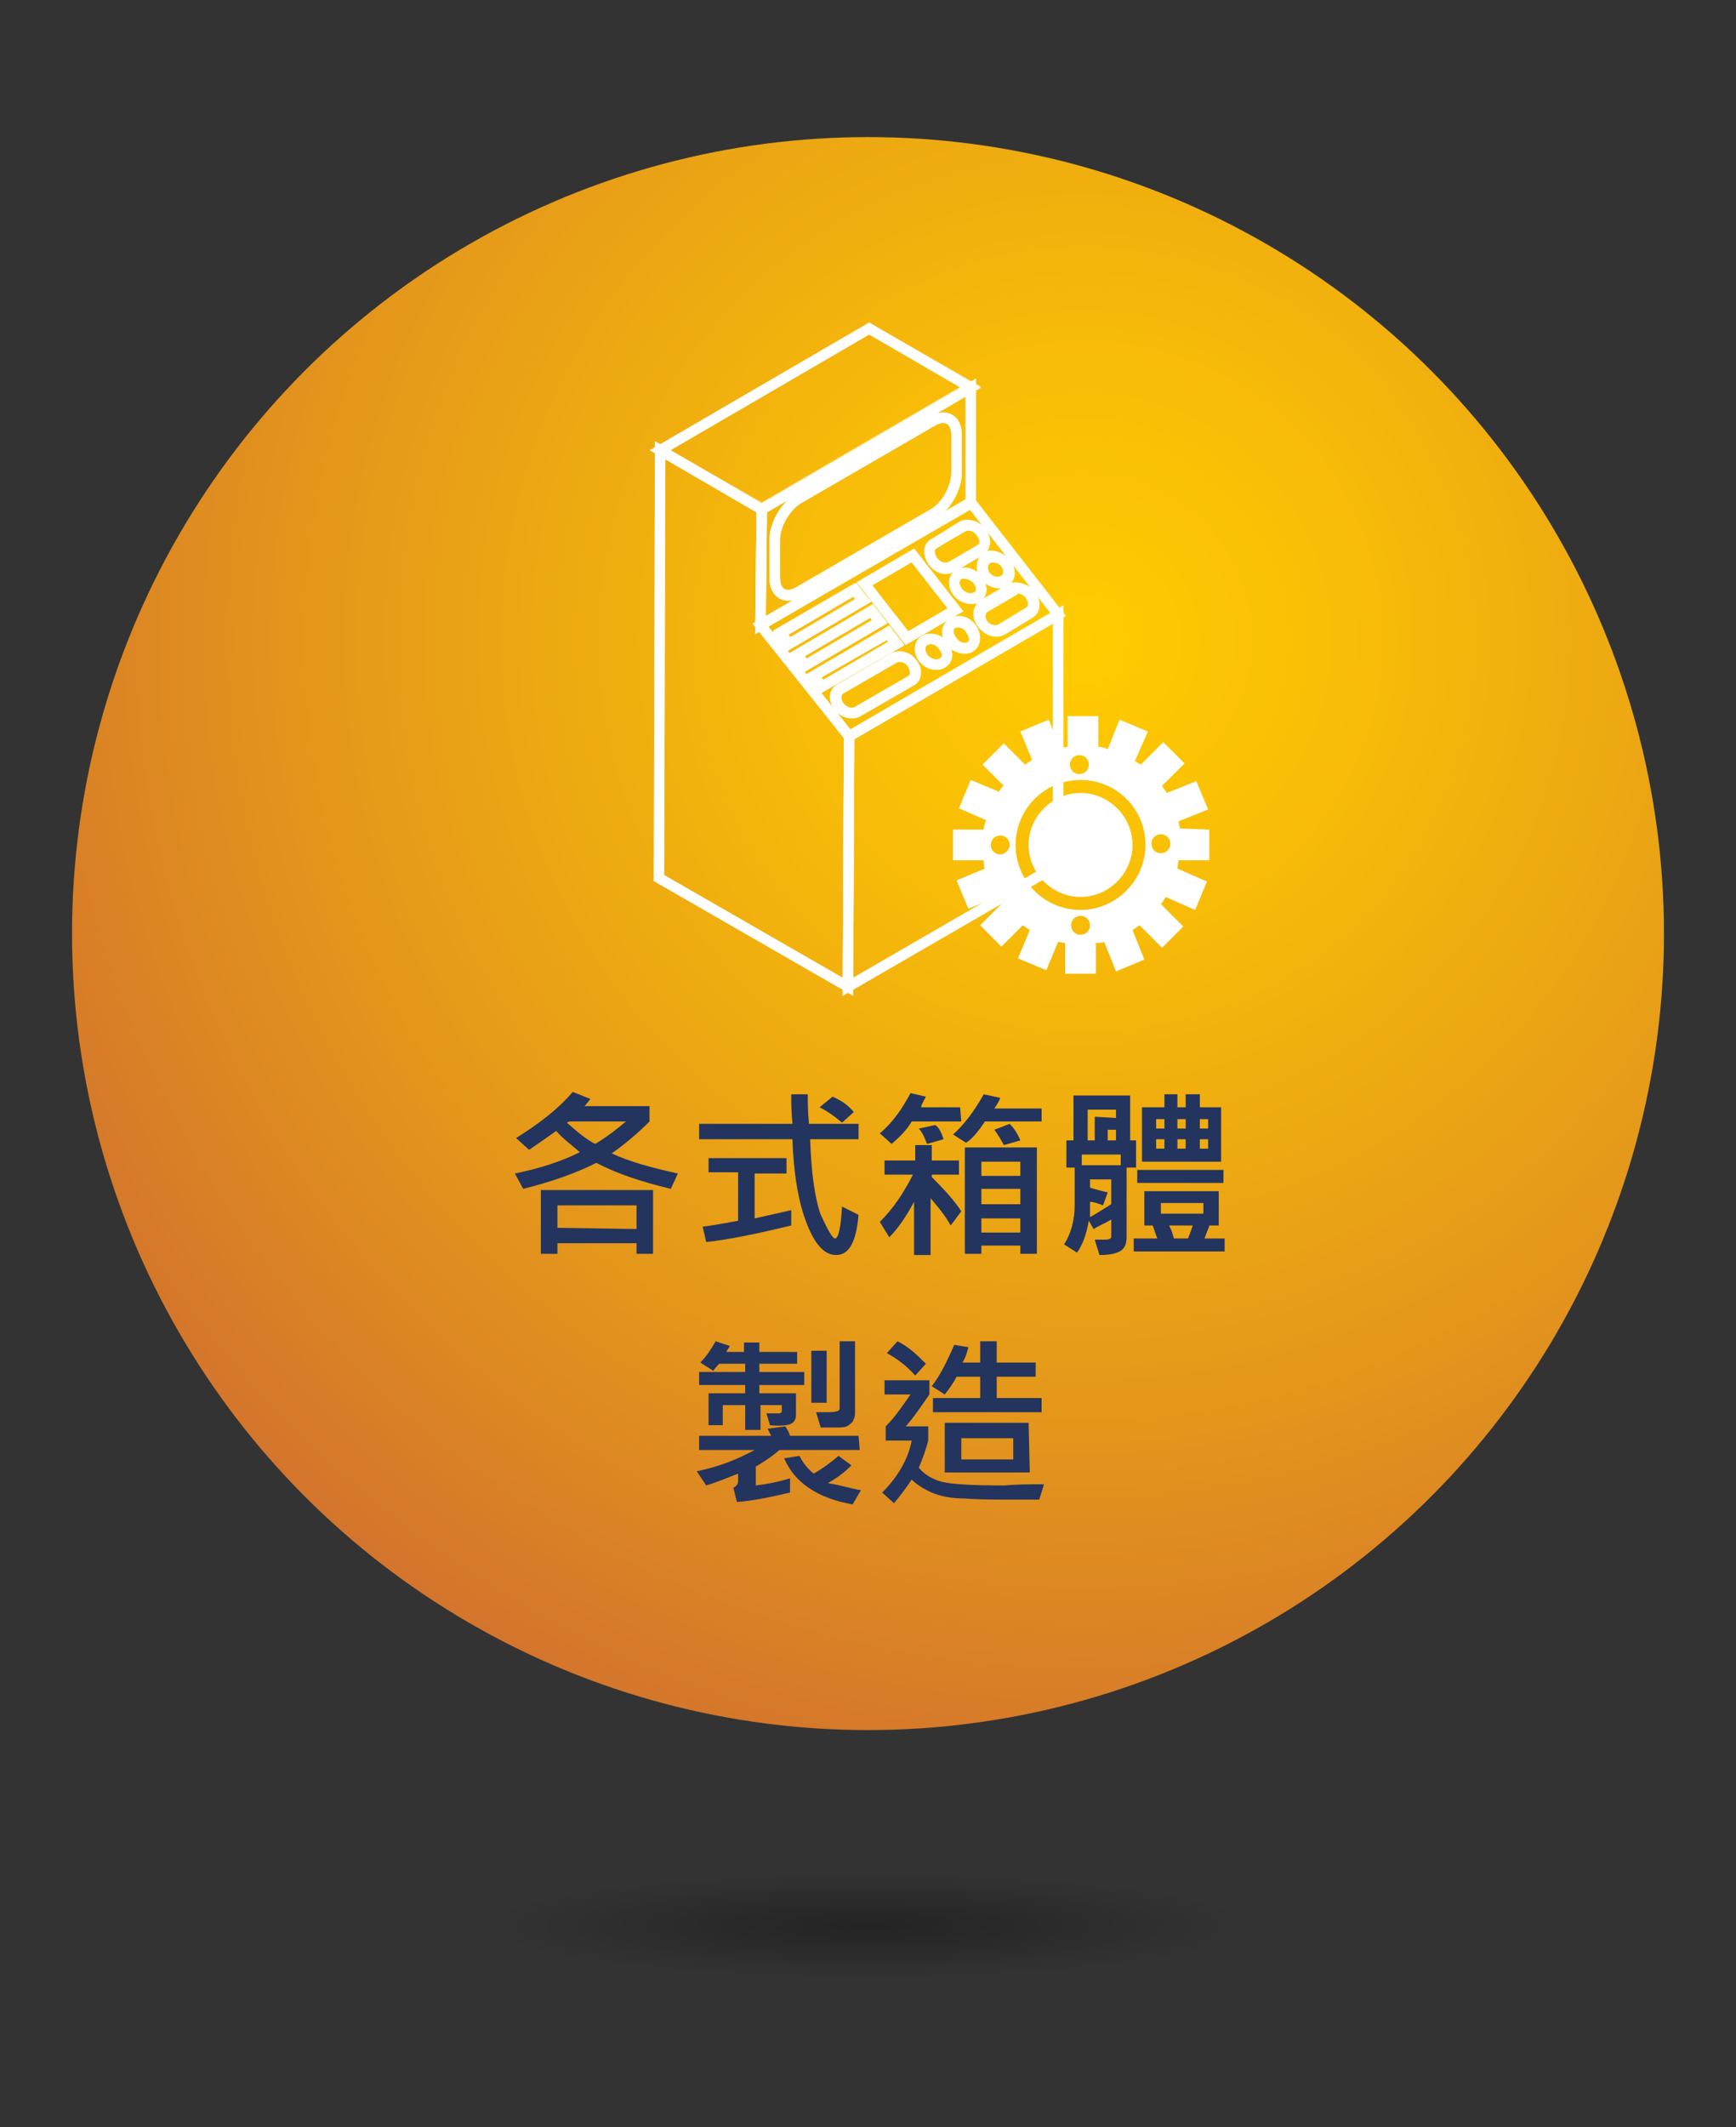 <?xml version="1.0" encoding="utf-8"?>
<!-- Generator: Adobe Illustrator 24.2.3, SVG Export Plug-In . SVG Version: 6.00 Build 0)  -->
<svg version="1.1" id="圖層_1" xmlns="http://www.w3.org/2000/svg" xmlns:xlink="http://www.w3.org/1999/xlink" x="0px" y="0px"
	 viewBox="0 0 147 180" style="enable-background:new 0 0 147 180;" xml:space="preserve">
<rect x="0" y="0" width="147" height="180" fill="#333333" stroke="none"/>
<style type="text/css">
	.st0{fill:url(#SVGID_1_);}
	.st1{opacity:0.3;fill:url(#SVGID_2_);enable-background:new    ;}
	.st2{fill:none;stroke:#FFFFFF;stroke-width:0.883;stroke-miterlimit:10;}
	.st3{opacity:0.36;fill:none;stroke:#FFFFFF;stroke-width:0.883;stroke-miterlimit:10;enable-background:new    ;}
	.st4{fill:#FFFFFF;}
	.st5{fill:#23345E;}
</style>
<g id="圖層_1_1_">
</g>
<radialGradient id="SVGID_1_" cx="91.83" cy="124.901" r="112.277" gradientTransform="matrix(1 0 0 -1 0 179)" gradientUnits="userSpaceOnUse">
	<stop  offset="0" style="stop-color:#FFCC00"/>
	<stop  offset="0.2" style="stop-color:#F8BD07"/>
	<stop  offset="0.584" style="stop-color:#E4971B"/>
	<stop  offset="1" style="stop-color:#CC6633"/>
</radialGradient>
<circle class="st0" cx="73.5" cy="79" r="67.4"/>
<radialGradient id="SVGID_2_" cx="73.5" cy="340.522" r="46.138" gradientTransform="matrix(1 0 0 -0.136 0 209.27)" gradientUnits="userSpaceOnUse">
	<stop  offset="0" style="stop-color:#000000"/>
	<stop  offset="0.708" style="stop-color:#000000;stop-opacity:0"/>
</radialGradient>
<path class="st1" d="M118.7,163c0,3-20.2,5.4-45.2,5.4S28.3,166,28.3,163s20.2-5.4,45.2-5.4C98.5,157.7,118.7,160.1,118.7,163z"/>
<g>
	<g>
		<g>
			<path class="st2" d="M71.9,62.3L89.6,52l-7.4-9.5L64.4,52.9L71.9,62.3z M67.5,55.4l6.3-3.7l0.7,0.9l-6.3,3.7L67.5,55.4z
				 M68.9,57.2l6.3-3.7l0.7,0.9l-6.3,3.7L68.9,57.2z M77.2,57.6l-4.5,2.6c-0.5,0.3-1.2,0.1-1.6-0.4s-0.4-1.2,0.1-1.5l4.5-2.6
				c0.5-0.3,1.2-0.1,1.6,0.5C77.7,56.7,77.6,57.4,77.2,57.6z M79.8,56.1c-0.5,0.3-1.2,0.1-1.6-0.4s-0.4-1.2,0.1-1.5s1.2-0.1,1.6,0.5
				C80.3,55.2,80.3,55.8,79.8,56.1z M82.2,54.7c-0.5,0.3-1.2,0.1-1.6-0.5c-0.4-0.5-0.4-1.2,0.1-1.5s1.2-0.1,1.6,0.5
				S82.6,54.5,82.2,54.7z M81.1,50.1c-0.4-0.5-0.4-1.2,0.1-1.5s1.2-0.1,1.6,0.5c0.4,0.5,0.4,1.2-0.1,1.5
				C82.2,50.8,81.5,50.6,81.1,50.1z M87.3,50.4c0.4,0.5,0.4,1.2-0.1,1.5l-2.3,1.4c-0.5,0.3-1.2,0.1-1.6-0.4s-0.4-1.2,0.1-1.5
				l2.4-1.4C86.1,49.6,86.9,49.8,87.3,50.4z M85.2,47.7c0.4,0.5,0.4,1.2-0.1,1.5s-1.2,0.1-1.6-0.4s-0.4-1.2,0.1-1.5
				C84,47,84.8,47.2,85.2,47.7z M79.1,46l2.4-1.4c0.5-0.3,1.2-0.1,1.6,0.5c0.4,0.5,0.4,1.2-0.1,1.5L80.6,48
				c-0.5,0.3-1.2,0.1-1.6-0.5S78.6,46.2,79.1,46z M77.3,47l3.6,4.6L76.8,54l-3.6-4.6L77.3,47z M73.1,50.8l-6.3,3.7l-0.7-0.9l6.3-3.7
				L73.1,50.8z"/>
			<path class="st2" d="M83.2,52.8c0.4,0.5,1.1,0.7,1.6,0.4l2.3-1.4c0.5-0.3,0.5-0.9,0.1-1.5c-0.4-0.5-1.2-0.7-1.6-0.5l-2.4,1.4
				C82.8,51.6,82.7,52.2,83.2,52.8z"/>
			<path class="st2" d="M80.6,47.9l2.4-1.4c0.5-0.3,0.5-0.9,0.1-1.5c-0.4-0.5-1.1-0.7-1.6-0.5L79.1,46c-0.5,0.3-0.5,0.9-0.1,1.5
				C79.4,48,80.1,48.2,80.6,47.9z"/>
			<path class="st2" d="M83.4,48.7c0.4,0.5,1.1,0.7,1.6,0.4s0.5-0.9,0.1-1.5c-0.4-0.5-1.2-0.7-1.6-0.5C83.1,47.5,83,48.2,83.4,48.7z
				"/>
			<path class="st2" d="M82.8,49.1c-0.4-0.5-1.2-0.7-1.6-0.5c-0.5,0.3-0.5,0.9-0.1,1.5c0.4,0.5,1.1,0.7,1.6,0.4
				C83.2,50.3,83.2,49.6,82.8,49.1z"/>
			<path class="st2" d="M80.6,52.8c-0.5,0.3-0.5,0.9-0.1,1.5c0.4,0.5,1.1,0.7,1.6,0.5c0.5-0.3,0.5-0.9,0.1-1.5
				C81.9,52.7,81.1,52.5,80.6,52.8z"/>
			<path class="st2" d="M78.3,54.2c-0.5,0.3-0.5,0.9-0.1,1.5c0.4,0.5,1.1,0.7,1.6,0.4s0.5-0.9,0.1-1.5
				C79.5,54.1,78.8,53.9,78.3,54.2z"/>
			<path class="st2" d="M75.6,55.7l-4.5,2.6c-0.5,0.3-0.5,0.9-0.1,1.5c0.4,0.5,1.1,0.7,1.6,0.4l4.5-2.6c0.5-0.3,0.5-0.9,0.1-1.5
				C76.9,55.6,76.1,55.4,75.6,55.7z"/>
			<polygon class="st2" points="80.9,51.6 77.3,47 73.2,49.4 76.8,54 			"/>
			<polygon class="st2" points="75.2,53.6 68.9,57.2 69.6,58.1 75.9,54.5 			"/>
			<polygon class="st2" points="73.8,51.7 67.5,55.4 68.2,56.3 74.5,52.6 			"/>
			<polygon class="st2" points="66.8,54.5 73.1,50.8 72.3,49.9 66.1,53.5 			"/>
			<polygon class="st3" points="82.2,42.5 64.4,52.9 71.9,62.3 89.6,52 			"/>
			<polygon class="st2" points="71.9,62.3 71.8,83.5 89.6,73.2 89.6,52 			"/>
			<polygon class="st3" points="71.9,62.3 71.8,83.5 89.6,73.2 89.6,52 			"/>
			<path class="st2" d="M64.4,52.9l17.8-10.3v-9.8L64.5,43.1L64.4,52.9z M65.6,45.7c0-1.3,0.9-2.9,2-3.5L79,35.6
				c1.1-0.6,2-0.1,2,1.2V40c0,1.3-0.9,2.9-2,3.5l-11.4,6.6c-1.1,0.7-2,0.1-2-1.2V45.7z"/>
			<path class="st3" d="M64.4,52.9l17.8-10.3v-9.8L64.5,43.1L64.4,52.9z M65.6,45.7c0-1.3,0.9-2.9,2-3.5L79,35.6
				c1.1-0.6,2-0.1,2,1.2V40c0,1.3-0.9,2.9-2,3.5l-11.4,6.6c-1.1,0.7-2,0.1-2-1.2V45.7z"/>
			<path class="st2" d="M67.6,50.1L79,43.5c1.1-0.6,2-2.2,2-3.5v-3.2c0-1.3-0.9-1.8-2-1.2l-11.4,6.6c-1.1,0.7-2,2.2-2,3.5v3.2
				C65.6,50.2,66.5,50.7,67.6,50.1z"/>
			<path class="st3" d="M67.6,50.1L79,43.5c1.1-0.6,2-2.2,2-3.5v-3.2c0-1.3-0.9-1.8-2-1.2l-11.4,6.6c-1.1,0.7-2,2.2-2,3.5v3.2
				C65.6,50.2,66.5,50.7,67.6,50.1z"/>
			<polygon class="st2" points="82.2,32.8 73.6,27.8 55.9,38.1 64.5,43.1 			"/>
			<polygon class="st3" points="82.2,32.7 73.6,27.8 55.9,38.1 64.5,43 			"/>
			<polygon class="st2" points="64.4,52.9 64.5,43.1 55.9,38.1 55.8,74.3 71.8,83.5 71.9,62.3 			"/>
			<polygon class="st3" points="64.4,52.9 64.5,43.1 55.9,38.1 55.8,74.3 71.8,83.5 71.9,62.3 			"/>
		</g>
	</g>
	<g>
		<path class="st4" d="M102.4,70.2v2.6h-2.6c0,0.2-0.1,0.4-0.1,0.7l2.5,1.1l-1,2.4l-2.5-1.1c-0.1,0.2-0.2,0.4-0.4,0.6l1.9,1.9
			l-1.8,1.8l-1.9-1.9c-0.2,0.1-0.4,0.3-0.6,0.4l1,2.5l-2.4,1l-1-2.5c-0.2,0.1-0.5,0.1-0.7,0.1v2.6h-2.6v-2.6c-0.2,0-0.4-0.1-0.6-0.1
			l-1,2.4l-2.4-1l1-2.4c-0.2-0.1-0.4-0.3-0.6-0.4l-1.8,1.8L83,78.3l1.8-1.8c-0.2-0.2-0.3-0.4-0.4-0.6l-2.4,1l-1-2.4l2.4-1
			c-0.1-0.2-0.1-0.4-0.1-0.7h-2.6v-2.6h2.6c0-0.3,0.1-0.5,0.2-0.8l-2.3-1l1-2.4l2.4,1c0.1-0.2,0.2-0.4,0.4-0.5l-1.8-1.8l1.8-1.8
			l1.8,1.8c0.2-0.1,0.4-0.3,0.6-0.4l-1-2.4l2.4-1l1,2.4c0.2,0,0.4-0.1,0.6-0.1v-2.6H93v2.6c0.3,0,0.6,0.1,0.8,0.2l1-2.5l2.4,1
			l-1.1,2.5c0.2,0.1,0.3,0.2,0.5,0.3l1.9-1.9l1.8,1.8l-1.9,1.9c0.1,0.2,0.3,0.4,0.4,0.6l2.5-1l1,2.4l-2.5,1c0,0.2,0.1,0.4,0.1,0.6
			L102.4,70.2L102.4,70.2z M99.1,71.4c0-0.4-0.3-0.8-0.8-0.8c-0.4,0-0.8,0.3-0.8,0.8c0,0.4,0.3,0.8,0.8,0.8
			C98.8,72.2,99.1,71.8,99.1,71.4z M97,71.5c0-3.1-2.5-5.5-5.5-5.5c-3.1,0-5.5,2.5-5.5,5.5c0,3.1,2.5,5.5,5.5,5.5S97,74.5,97,71.5z
			 M92.3,78.3c0-0.4-0.3-0.8-0.8-0.8c-0.4,0-0.8,0.3-0.8,0.8c0,0.4,0.3,0.8,0.8,0.8C91.9,79.1,92.3,78.8,92.3,78.3z M92.2,64.7
			c0-0.4-0.3-0.8-0.8-0.8c-0.4,0-0.8,0.3-0.8,0.8c0,0.4,0.3,0.8,0.8,0.8C91.9,65.5,92.2,65.1,92.2,64.7z M85.5,71.5
			c0-0.4-0.3-0.8-0.8-0.8c-0.4,0-0.8,0.3-0.8,0.8c0,0.4,0.3,0.8,0.8,0.8C85.1,72.3,85.5,71.9,85.5,71.5z"/>
		<path class="st4" d="M91.5,67.1c2.4,0,4.4,2,4.4,4.4s-2,4.4-4.4,4.4s-4.4-2-4.4-4.4S89.1,67.1,91.5,67.1z"/>
	</g>
</g>
<g>
	<path class="st5" d="M57.4,99.3l-0.6,1.3c-2.5-0.6-4.6-1.3-6.3-2.2c-1.8,0.9-3.8,1.6-6.2,2.2l-0.7-1.3c2-0.4,3.9-1,5.5-1.8
		c-0.8-0.7-1.5-1.2-2-1.8c-1,0.7-1.7,1.2-2.3,1.6l-1.1-1c2.1-1.3,3.7-2.6,4.8-3.9L50,93c-0.2,0.2-0.3,0.4-0.5,0.6H55v1.3
		c-1.1,1.1-2.2,2-3.2,2.7C53.3,98.3,55.1,98.8,57.4,99.3z M55.3,106.1h-1.4v-0.9h-6.7v0.9h-1.4v-5.4h9.5
		C55.3,100.7,55.3,106.1,55.3,106.1z M53.9,104v-2h-6.7v1.9L53.9,104L53.9,104z M53,94.9h-4.8L48,95c0.8,0.7,1.6,1.4,2.4,1.8
		C51.4,96.2,52.3,95.5,53,94.9z"/>
	<path class="st5" d="M72.7,102.8c-0.2,2.3-0.8,3.4-1.9,3.4c-1,0-1.8-0.9-2.5-2.7c-0.7-1.8-1.1-4.2-1.2-7.1h-7.9v-1.3h7.9
		C67,94,67,93.2,67,92.6h1.4c0,0.6,0,1.4,0.1,2.5h4.2v1.3h-4.1c0.1,2.9,0.4,5,0.9,6.4c0.6,1.3,1,2,1.2,2c0.3,0,0.5-0.9,0.6-2.7
		L72.7,102.8z M67,103.7c-2.9,0.7-5.3,1.2-7.2,1.4l-0.3-1.3c0.9-0.1,1.9-0.3,3-0.5v-4.1H60V98h6.6v1.3h-2.7v3.8
		c1.3-0.3,2.3-0.5,3.1-0.7V103.7z M72.3,94.1l-1,0.9c-0.7-0.6-1.3-1-1.9-1.3l1.1-0.9C71.2,93.1,71.8,93.5,72.3,94.1z"/>
	<path class="st5" d="M81.4,102.5l-0.9,1.2c-0.5-0.9-1.1-1.6-1.7-2.3v4.8h-1.4v-4.5c-0.7,1.3-1.4,2.3-2.1,3l-0.8-1.3
		c1.1-1.1,2-2.4,2.8-4h-2.4v-1.2h2.6v-1.3h1.4v1.3h2.3v1.2h-2.3v0.2C80,100.7,80.9,101.7,81.4,102.5z M81.4,94.9h-4.2
		c-0.4,0.7-1,1.3-1.7,1.9l-1-0.9c1.1-0.9,1.9-2.1,2.6-3.4l1.3,0.3c-0.2,0.4-0.4,0.7-0.4,0.9h3.3L81.4,94.9L81.4,94.9z M79.9,96.4
		l-1.4,0.4c-0.2-0.5-0.4-1-0.7-1.3l1.4-0.3C79.5,95.4,79.7,95.8,79.9,96.4z M88.2,94.9h-4.8c-0.6,0.9-1.1,1.5-1.6,1.8L80.7,96
		c0.8-0.7,1.7-1.8,2.6-3.4l1.4,0.3c-0.1,0.3-0.3,0.6-0.5,0.9h4V94.9z M87.8,106.1h-1.4v-0.7h-3.3v0.7h-1.4v-9h6.1
		C87.8,97.1,87.8,106.1,87.8,106.1z M86.4,99.5v-1.2h-3.3v1.2H86.4z M86.4,101.9v-1.3h-3.3v1.3H86.4z M86.4,104.3v-1.2h-3.3v1.2
		H86.4z M86.4,96.5L85,96.9c-0.2-0.4-0.5-0.9-0.8-1.3l1.3-0.5C85.9,95.5,86.2,96,86.4,96.5z"/>
	<path class="st5" d="M96.2,98.8h-0.8v5.9c0,0.6-0.2,1-0.6,1.2s-0.9,0.3-1.7,0.3l-0.4-1.3c0.2,0,0.4,0,0.6,0c0.4,0,0.6,0,0.7-0.1
		c0.1,0,0.1-0.1,0.1-0.3v-1.3c-0.5,0.3-1,0.5-1.5,0.8l-0.4-0.7c-0.2,1.1-0.5,2-1,2.7l-1.1-0.7c0.6-0.9,0.9-2.1,0.9-3.3v-3.2h-0.7
		v-2.3h0.6v-3.8h4.8v3.8h0.5V98.8z M94.9,98.6v-0.9h-3.3v0.9H94.9z M94.5,94.6v-0.7h-2.4v2.6h0.6v-2L94.5,94.6L94.5,94.6z
		 M94.1,101.9v-2.1h-1.8v0.7c0.6,0.2,1.1,0.3,1.5,0.4l-0.4,1.1c-0.5-0.2-0.8-0.3-1.1-0.3c0,0.5,0,1,0,1.3
		C93,102.6,93.6,102.2,94.1,101.9z M94.5,96.5v-0.9h-0.7v0.9H94.5z M103.8,105.9H96v-1.1h2c-0.2-0.5-0.3-0.9-0.4-1.1h-0.7v-2.9h6.3
		v2.9h-0.8c0,0.1-0.2,0.5-0.4,1.1h1.7v1.1H103.8z M103.6,100.1h-7.3V99h7.3V100.1z M103.5,98.3h-6.8v-4.6h1.9v-1.1h1.1v1.1h0.7v-1.1
		h1.2v1.1h1.8v4.6H103.5z M98.6,95.5v-0.8h-0.7v0.8H98.6z M98.6,97.2v-0.8h-0.7v0.8H98.6z M101.9,102.7v-0.9h-3.6v0.9H101.9z
		 M101,103.7h-2c0.2,0.4,0.3,0.7,0.4,1.1h1.2C100.8,104.3,100.9,104,101,103.7z M100.4,95.5v-0.8h-0.7v0.8H100.4z M100.4,97.2v-0.8
		h-0.7v0.8H100.4z M102.3,95.5v-0.8h-0.7v0.8H102.3z M102.3,97.2v-0.8h-0.7v0.8H102.3z"/>
	<path class="st5" d="M72.8,122.7H66c-0.8,0.7-1.5,1.1-2,1.4v1.6c0.9-0.1,1.9-0.3,2.9-0.6v1.2c-1.7,0.4-3.2,0.7-4.5,0.8l-0.3-1.2
		c0.2-0.1,0.4-0.3,0.4-0.5v-0.7c-0.8,0.3-1.7,0.7-2.7,1l-0.8-1.2c2-0.4,3.6-1.1,4.9-1.8h-4.7v-1.2h6.1c-0.1-0.2-0.2-0.4-0.3-0.6
		l1.5-0.2c0.2,0.3,0.3,0.5,0.4,0.8h5.8L72.8,122.7L72.8,122.7z M68.1,117.2h-3.8v0.7h3.1v1.8c0,0.3-0.1,0.6-0.3,0.7
		c-0.2,0.2-0.9,0.3-1.9,0.2l-0.3-1H66c0.1,0,0.2-0.1,0.2-0.2v-0.5h-1.8v2.1h-1.3v-2.1h-1.9v1.7H60v-2.7h3.1v-0.7h-3.9v-1.1h3.9v-0.7
		h-2.2c-0.1,0.1-0.3,0.3-0.5,0.6l-1.1-0.7c0.5-0.5,0.9-1.1,1.3-1.8l1.2,0.4c-0.1,0.2-0.2,0.3-0.3,0.5H63v-0.8h1.3v0.8h3.2v1h-3.2
		v0.7h3.8C68.1,116.1,68.1,117.2,68.1,117.2z M72.9,126.1l-0.7,1.2c-2.9-0.5-4.9-1.8-5.8-3.9l1.3-0.2c0.3,0.6,0.7,1.1,1.2,1.5
		c0.7-0.4,1.4-0.9,2.1-1.5l1.1,0.8c-0.5,0.5-1.1,1-2,1.5C71.3,125.7,72.2,126,72.9,126.1z M70,118.7h-1.3v-4.4H70V118.7z
		 M72.4,119.6c0,0.3-0.1,0.5-0.2,0.7c-0.2,0.2-0.3,0.3-0.5,0.4s-0.7,0.1-1.4,0.1c-0.3,0-0.5,0-0.8,0l-0.4-1.3c0.2,0,0.4,0,0.6,0
		c0.7,0,1,0,1.2-0.1c0.1,0,0.2-0.1,0.2-0.2v-5.7h1.3C72.4,113.5,72.4,119.6,72.4,119.6z"/>
	<path class="st5" d="M88.4,125.6l-0.4,1.3c-0.6,0-1.3,0-2.1,0c-1.6,0-3,0-4.2-0.1c-1.2,0-2.1-0.2-2.8-0.5s-1.3-0.7-1.7-1.1
		c-0.4,0.6-0.9,1.3-1.5,2l-1-0.9c1.3-1.3,2.2-2.8,2.5-4.4H75v-1.2c0.8-0.8,1.4-1.7,2.1-2.7h-2.2v-1.2h3.8v1.2c-0.7,1-1.3,1.9-2,2.7
		h1.9v1.2c-0.2,0.8-0.5,1.6-0.8,2.3c0.5,0.6,1.2,1,2,1.2s2.6,0.3,5.3,0.3C86.1,125.6,87.2,125.6,88.4,125.6z M78.4,115.4l-0.9,1
		c-0.7-0.8-1.5-1.4-2.4-1.9l0.9-1C77,114,77.7,114.7,78.4,115.4z M88.2,119.5H79v-1.2h4v-1.8h-2c-0.3,0.6-0.7,1.1-1,1.5l-1.1-0.7
		c0.7-0.9,1.3-2.1,1.9-3.5L82,114c-0.1,0.4-0.2,0.8-0.5,1.3H83v-1.8h1.4v1.8h3.3v1.2h-3.3v1.8h3.8C88.2,118.3,88.2,119.5,88.2,119.5
		z M87.2,124.6H80v-4.2h7.1L87.2,124.6L87.2,124.6z M85.8,123.5v-1.8h-4.4v1.8H85.8z"/>
</g>
</svg>
